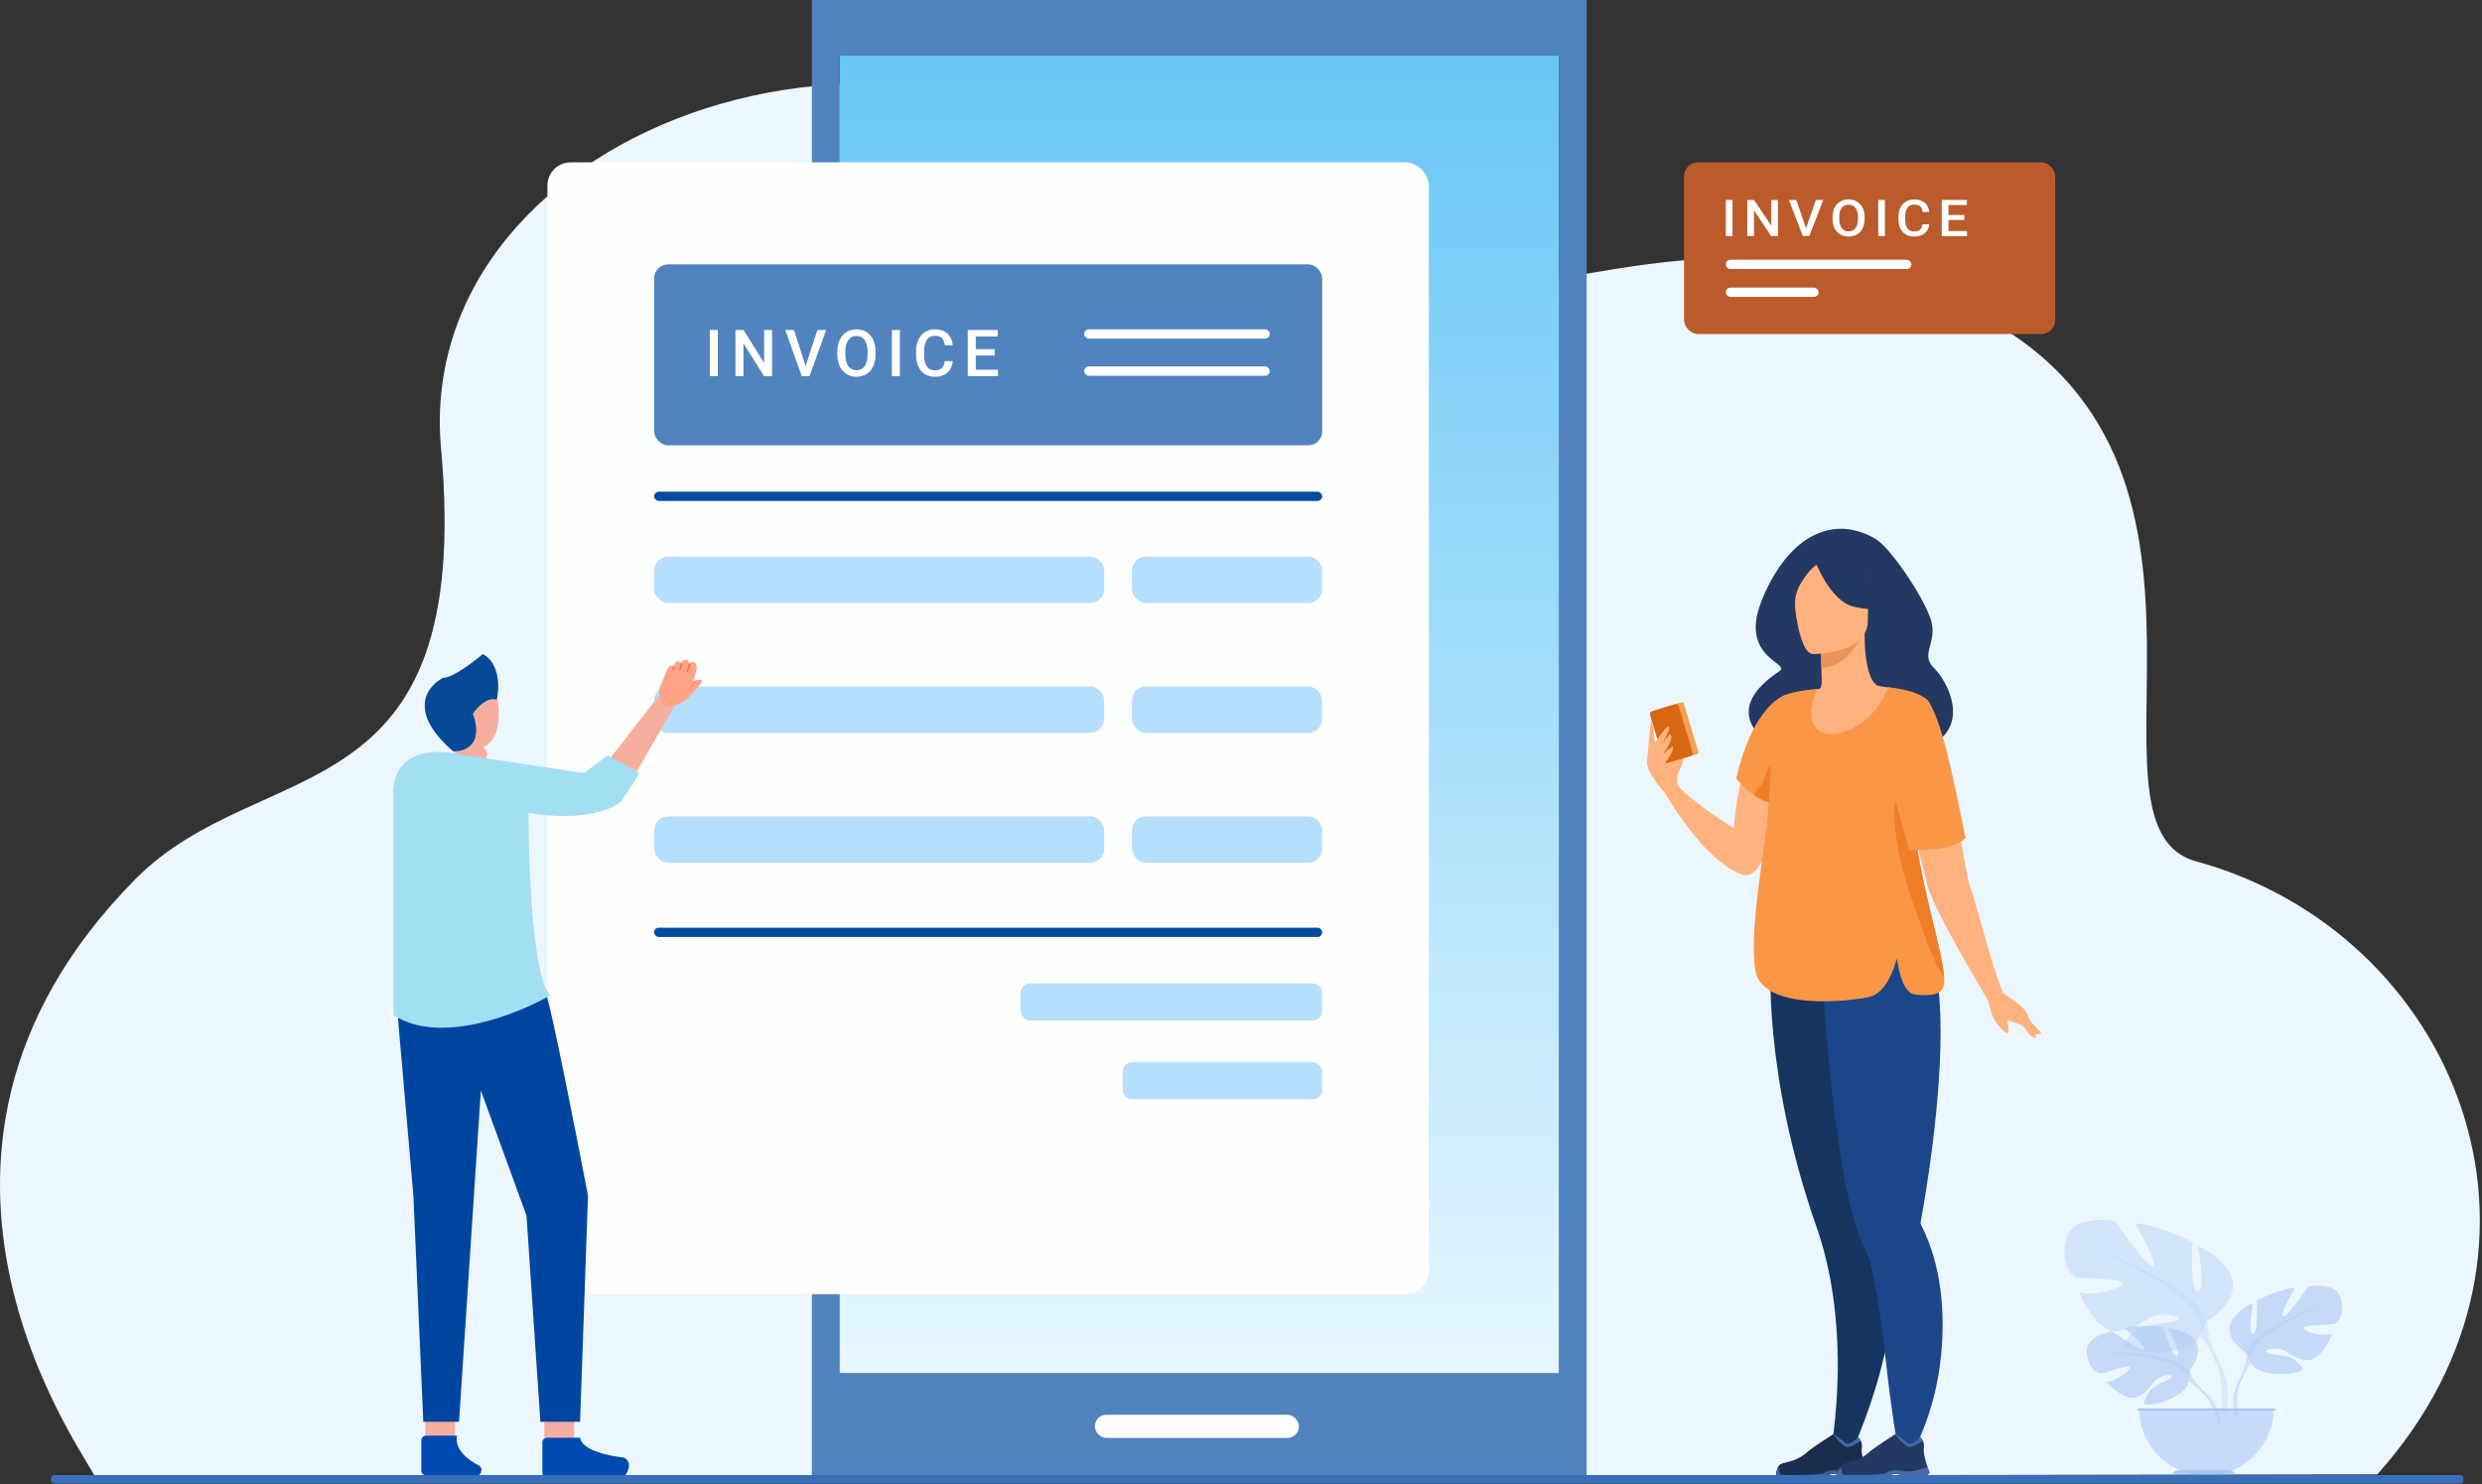 <svg width="535" height="320" viewBox="0 0 535 320" fill="none" xmlns="http://www.w3.org/2000/svg">
<rect x="0" y="0" width="535" height="320" fill="#333333" stroke="none"/>
<path d="M20.535 318.594C20.661 316.398 -31.05 250.438 29.17 189.54C56.355 162.049 102.338 176.944 95.065 96.636C88.784 27.297 197.259 -13.446 264.672 48.461C308.228 88.459 352.32 35.099 421.421 65.375C490.518 95.65 445.017 177.938 473.372 185.692C529.226 200.966 556.965 268.179 512.435 317.848L20.535 318.594Z" fill="#ECF6FF"/>
<g opacity="0.7">
<g opacity="0.7">
<path opacity="0.7" d="M471.923 295.528C471.923 295.528 475.926 290.857 472.169 287.891C472.169 287.891 469.426 286.23 467.188 286.364C467.188 286.364 470.359 291.68 469.333 292.209C468.308 292.737 466.228 286.029 466.228 286.029C466.228 286.029 459.985 285.425 457.977 286.389C457.977 286.389 463.314 290.758 462.189 291.018C461.066 291.278 455.299 286.991 455.299 286.991C455.299 286.991 449.488 287.979 449.797 291.524C450.106 295.07 452.11 296.165 452.99 296.07C453.87 295.976 459.019 294.011 459.13 294.732C459.242 295.454 456.144 297.81 453.973 297.92C453.973 297.92 458.069 302.439 460.794 301.134C463.517 299.83 463.75 297.763 465.446 296.987C467.144 296.212 468.593 296.214 467.892 297.004C467.191 297.795 464.12 298.563 463.149 300.28C462.178 301.996 461.308 303.155 464.125 302.731C466.943 302.307 471.522 300.246 471.723 297.884C471.923 295.528 471.923 295.528 471.923 295.528Z" fill="#77A4E5"/>
<g opacity="0.7">
<path opacity="0.7" d="M452.653 291.622C452.653 291.622 468.438 291.014 471.924 295.527C471.924 295.527 472.694 297.837 475.068 299.938L475.438 300.946C475.438 300.946 472.703 298.063 471.723 297.887C471.721 297.887 473.252 292.296 452.653 291.622Z" fill="#77A4E5"/>
<path opacity="0.7" d="M475.066 299.939C475.066 299.939 478.455 302.444 478.689 306.92L478.074 306.976C478.074 306.976 476.992 302.348 475.037 300.537C473.081 298.728 475.066 299.939 475.066 299.939Z" fill="#77A4E5"/>
</g>
</g>
<g opacity="0.7">
<path opacity="0.7" d="M484.267 291.706C484.267 291.706 478.654 288.562 481.274 284.296C481.274 284.296 483.37 281.676 485.615 281.002C485.615 281.002 484.418 287.363 485.615 287.513C486.813 287.664 486.438 280.328 486.438 280.328C486.438 280.328 492.35 277.483 494.671 277.708C494.671 277.708 491.004 283.921 492.202 283.77C493.399 283.62 497.516 277.333 497.516 277.333C497.516 277.333 503.579 276.209 504.552 279.802C505.525 283.395 503.954 285.191 503.055 285.415C502.156 285.64 496.393 285.566 496.543 286.314C496.693 287.062 500.585 288.26 502.756 287.586C502.756 287.586 500.361 293.498 497.217 293.199C494.073 292.9 493.1 290.954 491.154 290.804C489.208 290.654 487.786 291.179 488.759 291.703C489.732 292.226 493.026 291.875 494.597 293.211C496.17 294.547 497.442 295.37 494.523 295.97C491.604 296.568 486.364 296.194 485.316 293.949C484.267 291.706 484.267 291.706 484.267 291.706Z" fill="#77A4E5"/>
<g opacity="0.7">
<path opacity="0.7" d="M501.781 280.927C501.781 280.927 486.063 286.017 484.266 291.706C484.266 291.706 484.34 294.252 482.769 297.171V298.294C482.769 298.294 484.416 294.476 485.315 293.953C485.315 293.951 481.798 289.012 501.781 280.927Z" fill="#77A4E5"/>
<path opacity="0.7" d="M482.77 297.169C482.77 297.169 480.346 300.85 481.728 305.331L482.351 305.164C482.351 305.164 481.747 300.228 483.014 297.747C484.282 295.264 482.77 297.169 482.77 297.169Z" fill="#77A4E5"/>
</g>
</g>
<g opacity="0.7">
<path opacity="0.7" d="M475.789 284.737C475.789 284.737 484.183 280.036 480.265 273.656C480.265 273.656 477.132 269.738 473.774 268.732C473.774 268.732 475.564 278.245 473.774 278.47C471.983 278.693 472.542 267.725 472.542 267.725C472.542 267.725 463.701 263.471 460.231 263.807C460.231 263.807 465.716 273.097 463.925 272.874C462.135 272.651 455.979 263.248 455.979 263.248C455.979 263.248 446.913 261.569 445.459 266.943C444.004 272.314 446.354 275.002 447.697 275.336C449.04 275.673 457.658 275.561 457.435 276.679C457.211 277.799 451.391 279.59 448.145 278.581C448.145 278.581 451.726 287.423 456.427 286.975C461.128 286.528 462.582 283.617 465.493 283.394C468.404 283.169 470.53 283.953 469.074 284.737C467.62 285.521 462.694 284.994 460.344 286.992C457.995 288.99 456.091 290.222 460.456 291.117C464.821 292.012 472.655 291.453 474.223 288.095C475.789 284.737 475.789 284.737 475.789 284.737Z" fill="#9FC1F4"/>
<g opacity="0.7">
<path opacity="0.7" d="M449.597 268.62C449.597 268.62 473.101 276.232 475.787 284.737C475.787 284.737 475.675 288.543 478.025 292.908V294.587C478.025 294.587 475.562 288.879 474.219 288.095C474.221 288.095 479.481 280.708 449.597 268.62Z" fill="#9FC1F4"/>
<path opacity="0.7" d="M478.026 292.908C478.026 292.908 481.651 298.413 479.584 305.112L478.651 304.862C478.651 304.862 479.557 297.482 477.66 293.771C475.764 290.058 478.026 292.908 478.026 292.908Z" fill="#9FC1F4"/>
</g>
</g>
<path opacity="0.7" d="M475.586 318.143C467.581 318.143 461.091 311.653 461.091 303.647H490.082C490.082 311.653 483.592 318.143 475.586 318.143Z" fill="#9FC1F4"/>
<path opacity="0.7" d="M460.762 304.094H490.558V303.649H460.762V304.094Z" fill="#77A4E5"/>
<path opacity="0.7" d="M481.776 318.144H468.204C468.204 317.502 468.725 316.981 469.367 316.981H480.613C481.255 316.98 481.776 317.502 481.776 318.144Z" fill="#77A4E5"/>
</g>
<rect x="181" y="12" width="155" height="284" fill="url(#paint0_linear_2599_1224)"/>
<path fill-rule="evenodd" clip-rule="evenodd" d="M342 0H175V318H342V0ZM336 12H181V296H336V12Z" fill="#5183BF"/>
<rect x="118" y="35" width="190" height="244" rx="5" fill="#FDFFFC"/>
<rect x="141" y="57" width="144" height="39" rx="3" fill="#5183BF"/>
<rect x="141" y="120" width="97" height="10" rx="3" fill="#B5DEFF"/>
<rect x="141" y="148" width="97" height="10" rx="3" fill="#B5DEFF"/>
<rect x="141" y="176" width="97" height="10" rx="3" fill="#B5DEFF"/>
<rect x="244" y="120" width="41" height="10" rx="3" fill="#B5DEFF"/>
<rect x="244" y="148" width="41" height="10" rx="3" fill="#B5DEFF"/>
<rect x="244" y="176" width="41" height="10" rx="3" fill="#B5DEFF"/>
<rect x="220" y="212" width="65" height="8" rx="2" fill="#B5DEFF"/>
<rect x="242" y="229" width="43" height="8" rx="2" fill="#B5DEFF"/>
<rect x="141" y="106" width="144" height="2" rx="1" fill="#034BA0"/>
<rect x="141" y="200" width="144" height="2" rx="1" fill="#034BA0"/>
<rect x="363" y="35" width="80" height="37" rx="3" fill="#BB5B2C"/>
<rect x="233.695" y="71" width="40" height="2" rx="1" fill="white"/>
<rect x="233.695" y="79" width="40" height="2" rx="1" fill="white"/>
<path d="M154.723 81.09H153V71.137H154.723V81.09Z" fill="white"/>
<path d="M166.424 81.09H164.695L160.258 74.028V81.09H158.529V71.137H160.258L164.708 78.226V71.137H166.424V81.09Z" fill="white"/>
<path d="M173.655 78.923L176.184 71.137H178.085L174.503 81.09H172.828L169.259 71.137H171.153L173.655 78.923Z" fill="white"/>
<path d="M188.74 76.373C188.74 77.348 188.572 78.205 188.234 78.943C187.897 79.677 187.414 80.242 186.785 80.639C186.161 81.031 185.441 81.227 184.625 81.227C183.818 81.227 183.098 81.031 182.465 80.639C181.836 80.242 181.348 79.679 181.002 78.95C180.66 78.221 180.487 77.38 180.482 76.428V75.867C180.482 74.897 180.653 74.04 180.995 73.297C181.341 72.554 181.827 71.987 182.451 71.595C183.08 71.198 183.8 71 184.611 71C185.422 71 186.14 71.196 186.765 71.588C187.394 71.975 187.879 72.536 188.221 73.269C188.562 73.999 188.736 74.849 188.74 75.819V76.373ZM187.011 75.853C187.011 74.751 186.801 73.905 186.382 73.317C185.967 72.73 185.377 72.436 184.611 72.436C183.864 72.436 183.278 72.73 182.854 73.317C182.435 73.901 182.221 74.728 182.212 75.799V76.373C182.212 77.467 182.424 78.312 182.848 78.909C183.276 79.506 183.868 79.805 184.625 79.805C185.391 79.805 185.978 79.513 186.389 78.93C186.803 78.346 187.011 77.494 187.011 76.373V75.853Z" fill="white"/>
<path d="M193.968 81.09H192.245V71.137H193.968V81.09Z" fill="white"/>
<path d="M205.369 77.85C205.268 78.912 204.877 79.741 204.193 80.338C203.509 80.93 202.6 81.227 201.465 81.227C200.672 81.227 199.973 81.04 199.367 80.666C198.765 80.288 198.3 79.752 197.972 79.06C197.644 78.367 197.473 77.562 197.46 76.647V75.717C197.46 74.778 197.626 73.951 197.959 73.235C198.291 72.52 198.768 71.968 199.387 71.581C200.012 71.194 200.732 71 201.547 71C202.646 71 203.53 71.299 204.2 71.895C204.87 72.493 205.259 73.336 205.369 74.425H203.646C203.564 73.709 203.354 73.194 203.017 72.88C202.685 72.561 202.195 72.401 201.547 72.401C200.796 72.401 200.217 72.677 199.811 73.228C199.41 73.775 199.205 74.58 199.196 75.642V76.523C199.196 77.599 199.387 78.419 199.77 78.984C200.157 79.549 200.723 79.832 201.465 79.832C202.144 79.832 202.655 79.679 202.997 79.374C203.338 79.069 203.555 78.561 203.646 77.85H205.369Z" fill="white"/>
<path d="M214.418 76.647H210.33V79.709H215.108V81.09H208.601V71.137H215.06V72.531H210.33V75.279H214.418V76.647Z" fill="white"/>
<rect x="372" y="56" width="40" height="2" rx="1" fill="white"/>
<rect x="372" y="62" width="20" height="2" rx="1" fill="white"/>
<path d="M373.442 50.893H372V43.107H373.442V50.893Z" fill="white"/>
<path d="M383.239 50.893H381.791L378.077 45.369V50.893H376.629V43.107H378.077L381.803 48.652V43.107H383.239V50.893Z" fill="white"/>
<path d="M389.293 49.198L391.411 43.107H393.002L390.003 50.893H388.601L385.613 43.107H387.199L389.293 49.198Z" fill="white"/>
<path d="M401.923 47.203C401.923 47.966 401.782 48.636 401.5 49.214C401.217 49.788 400.813 50.23 400.286 50.54C399.764 50.847 399.161 51 398.478 51C397.803 51 397.2 50.847 396.669 50.54C396.143 50.23 395.734 49.79 395.445 49.219C395.158 48.649 395.013 47.991 395.01 47.246V46.807C395.01 46.048 395.153 45.378 395.439 44.797C395.729 44.216 396.135 43.772 396.658 43.465C397.184 43.155 397.787 43 398.466 43C399.146 43 399.747 43.153 400.269 43.46C400.796 43.763 401.202 44.201 401.488 44.775C401.775 45.346 401.92 46.011 401.923 46.77V47.203ZM400.475 46.797C400.475 45.934 400.3 45.273 399.949 44.813C399.602 44.353 399.107 44.123 398.466 44.123C397.841 44.123 397.35 44.353 396.996 44.813C396.645 45.269 396.465 45.916 396.458 46.754V47.203C396.458 48.059 396.635 48.72 396.99 49.187C397.348 49.654 397.845 49.888 398.478 49.888C399.119 49.888 399.611 49.66 399.955 49.203C400.302 48.747 400.475 48.08 400.475 47.203V46.797Z" fill="white"/>
<path d="M406.3 50.893H404.858V43.107H406.3V50.893Z" fill="white"/>
<path d="M415.846 48.358C415.762 49.189 415.433 49.838 414.861 50.305C414.289 50.768 413.528 51 412.578 51C411.914 51 411.328 50.854 410.82 50.562C410.317 50.266 409.928 49.847 409.653 49.305C409.378 48.763 409.235 48.134 409.224 47.417V46.69C409.224 45.955 409.363 45.308 409.641 44.749C409.92 44.189 410.319 43.758 410.838 43.455C411.36 43.151 411.963 43 412.646 43C413.566 43 414.306 43.233 414.867 43.7C415.428 44.168 415.754 44.827 415.846 45.679H414.403C414.335 45.119 414.159 44.717 413.877 44.471C413.598 44.221 413.188 44.096 412.646 44.096C412.017 44.096 411.532 44.312 411.192 44.743C410.857 45.171 410.685 45.8 410.677 46.631V47.321C410.677 48.162 410.838 48.804 411.158 49.246C411.482 49.688 411.956 49.909 412.578 49.909C413.146 49.909 413.573 49.79 413.86 49.551C414.146 49.312 414.327 48.914 414.403 48.358H415.846Z" fill="white"/>
<path d="M423.422 47.417H419.999V49.813H424V50.893H418.551V43.107H423.96V44.198H419.999V46.348H423.422V47.417Z" fill="white"/>
<rect x="236" y="305" width="44" height="5" rx="2.5" fill="white"/>
<path d="M136.583 167.518L131.022 164.096L142.998 148.699L146.42 150.41L136.583 167.518Z" fill="#F6AE9F"/>
<path d="M91.673 309.946V306.096H98.089V309.946H91.673Z" fill="#F6AE9F"/>
<path d="M117.336 309.946V306.096H123.751V309.946H117.336Z" fill="#F6AE9F"/>
<path d="M89.107 257.765L85.685 218.416C92.528 222.522 109.922 217.56 117.763 214.566C118.79 216.961 124.179 244.363 126.745 257.765L125.034 306.524H116.48L113.486 262.042L103.649 235.096L98.944 306.524H91.245L89.107 257.765Z" fill="#0046A0"/>
<path d="M104.077 161.102C108.183 159.392 107.783 152.976 107.071 149.982L104.077 146.56L95.95 149.982L97.233 161.102L99.372 164.096H104.077C105.787 162.728 104.789 161.53 104.077 161.102Z" fill="#F6AE9F"/>
<path d="M95.522 146.133C97.575 146.133 102.08 142.711 104.076 141C107.84 143.053 107.641 148.414 107.071 150.837C105.018 150.153 102.793 152.548 101.938 153.831C104.333 160.675 100.085 162.1 97.661 161.958C87.738 153.404 92.1 147.843 95.522 146.133Z" fill="#044996"/>
<path d="M84.83 171.795V218.843C94.752 225.343 111.49 218.7 118.619 214.566C114.855 211.145 113.914 186.908 113.914 175.217C125.89 177.27 132.306 174.361 134.016 172.651L137.866 166.663L131.022 162.813L125.89 166.663L100.227 162.813C86.54 159.733 84.259 167.517 84.83 171.795Z" fill="#A2DFF2"/>
<path d="M90.818 317.072V310.518C90.818 309.966 91.265 309.518 91.818 309.518H98.516C97.832 312.598 101.368 315.078 103.221 315.934C104.248 316.618 103.649 317.645 103.221 318.072H91.818C91.265 318.072 90.818 317.625 90.818 317.072Z" fill="#0148B0"/>
<path d="M116.908 317.5V310.946C116.908 310.394 117.356 309.946 117.908 309.946H125.034C125.377 312.683 131.45 313.938 134.444 314.223C136.497 315.249 135.299 317.502 134.444 318.5H117.908C117.356 318.5 116.908 318.052 116.908 317.5Z" fill="#0148B0"/>
<path d="M148.591 143.374C148.608 142.809 148.476 142.243 147.768 142.265C147.129 142.195 146.956 142.741 146.895 143.314C146.88 142.952 146.756 142.645 146.327 142.613C145.568 142.469 145.286 143.14 145.233 143.766C145.105 143.161 144.121 143.505 143.851 144.269L142.17 148.336C141.784 149.204 142.425 151.041 142.615 151.631C142.654 151.755 142.732 151.861 142.842 151.93C144.084 152.72 146.529 151.983 148.173 150.599C148.173 150.599 150.485 148.249 151.108 147.312C151.174 147.211 151.24 147.109 151.269 146.99C151.3 146.873 151.286 146.739 151.208 146.646C151.108 146.524 150.929 146.506 150.774 146.514C150.286 146.538 149.831 146.735 149.38 146.93C149.508 146.525 149.647 146.091 149.804 145.619C150.067 144.599 150.705 142.972 149.352 142.708C148.881 142.655 148.678 142.985 148.591 143.374Z" fill="#FFA386"/>
<path opacity="0.36" d="M149.385 146.927L148.478 149.138C148.478 149.138 150.09 147.021 150.217 146.61L149.385 146.927Z" fill="#FF6A48"/>
<path d="M148.063 144.802C148.044 144.767 148.039 144.725 148.051 144.684C148.217 144.176 148.48 143.311 148.486 143.156C148.489 143.071 148.561 143.005 148.643 143.009C148.727 143.012 148.793 143.084 148.789 143.165C148.78 143.405 148.413 144.547 148.339 144.774C148.313 144.854 148.225 144.898 148.146 144.871C148.113 144.861 148.08 144.834 148.063 144.802Z" fill="#FF6A48"/>
<path d="M146.403 144.506C146.384 144.471 146.379 144.429 146.391 144.387L146.77 143.146C146.796 143.066 146.879 143.021 146.96 143.043C147.04 143.07 147.085 143.153 147.062 143.234L146.684 144.475C146.658 144.555 146.575 144.6 146.494 144.578C146.454 144.568 146.422 144.54 146.403 144.506Z" fill="#FF6A48"/>
<path d="M144.912 144.51C144.893 144.475 144.889 144.436 144.899 144.396L145.087 143.724C145.109 143.643 145.194 143.597 145.275 143.619C145.357 143.641 145.403 143.727 145.381 143.808L145.193 144.48C145.171 144.561 145.085 144.607 145.004 144.585C144.963 144.573 144.931 144.545 144.912 144.51Z" fill="#FF6A48"/>
<path d="M397.322 114.005C397.322 114.005 400.837 114.005 404.493 116.331C407.362 118.168 413.833 127.403 415.967 132.913C418.101 138.423 413.658 140.801 416.824 143.95C419.973 147.063 424.258 155.879 416.982 160.199C412.871 162.648 405.542 155.092 400.837 154.025C396.132 152.958 383.556 162.648 380.25 159.604C376.945 156.561 373.621 151.314 383.574 144.684C386.145 142.97 374.828 141.903 379.673 129.625C383.014 121.176 388.943 113.778 397.322 114.005Z" fill="#233862"/>
<path d="M361.57 167.127C361.57 167.004 363.389 163.261 362.812 162.964C362.235 162.684 361.203 162.719 361.081 163.384C360.941 164.031 361.57 167.127 361.57 167.127Z" fill="#FFB27D"/>
<path d="M388.611 120.546C388.611 120.546 397.479 111.608 403.111 119.776C403.111 119.776 406.592 118.762 408.096 125.915C409.653 133.209 407.274 137.669 404.773 136.288C403.164 135.413 401.957 138.229 401.957 138.229L388.611 120.546Z" fill="#233862"/>
<path d="M375.441 188.517C366.993 185.403 358.859 170.938 358.859 170.938L361.518 169.067C363.739 172.32 373.727 178.547 373.727 178.547C373.954 175.818 374.286 173.334 374.689 171.078C377.452 155.791 383.801 151.261 385.498 150.299C385.778 150.141 385.935 150.089 385.935 150.089C385.935 150.089 385.935 150.194 385.918 150.421C385.9 150.876 385.848 151.803 385.743 153.08C385.078 162.542 382.49 191.123 375.441 188.517Z" fill="#FFB27D"/>
<path d="M416.283 204.119C412.102 194.761 410.108 192.102 410.038 189.164C409.986 186.838 411.14 184.319 413.362 178.162C413.886 176.71 414.254 175.224 414.481 173.702C416.248 161.825 409.339 148.812 405.071 147.938C403.217 147.5 401.905 143.495 401.922 136.568L401.38 136.673L392.39 138.457C392.39 138.457 392.6 141.291 392.6 143.95C392.6 146.171 392.985 148.515 391.97 148.55C391.323 148.602 390.938 148.655 390.938 148.655C390.938 148.655 383.434 159.062 382.805 168.752C382.175 178.442 388.804 182.64 382.752 202.002C376.578 221.75 418.591 209.296 416.283 204.119Z" fill="#FFB27D"/>
<path d="M392.389 138.459C392.389 138.459 392.599 141.292 392.599 143.951C397.637 143.811 400.295 139.211 401.38 136.675L392.389 138.459Z" fill="#E8945B"/>
<path d="M402.307 135.711C402.307 135.711 404.948 131.548 405.578 127.98C406.033 125.444 404.738 116.016 395.258 117.363C395.258 117.363 392.512 117.643 389.923 119.375C387.859 120.756 384.903 123.765 388.209 131.986L389.066 134.767L402.307 135.711Z" fill="#233862"/>
<path d="M390.71 140.993C390.71 140.993 402.622 141.185 402.622 133.769C402.622 126.353 404.178 121.385 396.57 120.948C388.961 120.511 387.492 123.344 386.88 125.811C386.285 128.277 387.614 140.748 390.71 140.993Z" fill="#FFB27D"/>
<path d="M391.148 120.757C391.148 120.757 394.401 129.45 399.403 130.744C404.406 132.039 406.575 130.692 406.575 130.692C406.575 130.692 402.744 127.648 401.94 122.331C401.957 122.331 393.614 116.629 391.148 120.757Z" fill="#233862"/>
<path d="M391.952 121.474C391.952 121.474 390.308 122.454 388.944 124.553C387.859 126.214 386.775 127.684 386.932 130.954C386.932 130.954 384.484 125.043 387.23 121.702C390.168 118.134 391.952 121.474 391.952 121.474Z" fill="#233862"/>
<path d="M405.735 293.954C402.744 305.865 398.232 314.996 398.232 314.996L394.314 314.716C394.314 314.716 396.238 305.551 396.133 293.184C396.063 284.526 394.978 274.312 391.568 264.552C379.814 231.004 381.72 206.586 381.72 206.586L403.811 209.175L404.843 209.297C404.931 219.442 405.193 233.208 405.421 243.982C405.631 253.672 405.805 260.931 405.805 260.931C410.038 270.079 408.499 282.987 405.735 293.954Z" fill="#163560"/>
<path d="M431.762 214.053L428.194 215.12C428.194 215.12 416.405 195.565 415.338 190.475C414.988 188.814 414.131 185.508 413.134 181.782C411.07 174.086 408.394 164.676 408.394 164.676L407.519 160.863L404.511 147.867C404.511 147.867 410.266 148.462 413.624 149.861C414.743 150.333 415.583 150.875 415.88 151.523C418.346 156.945 420.813 170.658 422.544 180.435C423.506 185.875 424.241 190.108 424.626 191C425.693 193.519 428.963 207.267 431.762 214.053Z" fill="#FFB27D"/>
<path d="M418.416 292.048C417.139 305.603 411.56 314.366 411.56 314.366L409.688 315.731C409.688 315.731 407.921 306.181 406.662 294.811C405.473 284.019 403.828 272.58 401.974 269.1C394.611 255.264 392.389 203.053 392.389 203.053L414.778 201.934C417.034 205.712 418.014 211.939 418.241 218.988C418.836 236.811 414.638 260.057 414.008 263.415C413.956 263.677 414.043 263.922 414.148 264.167C418.608 273 419.256 283.092 418.416 292.048Z" fill="#1C468A"/>
<path d="M419.081 210.871C419.116 211.624 419.081 212.236 418.941 212.656C418.469 214.16 416.825 214.842 412.872 214.422C410.458 214.177 409.374 210.119 408.902 206.656C407.45 211.606 405.421 214.387 402.78 214.964C398.949 215.821 379.604 218.165 378.327 208.965C376.928 198.855 381.108 180.944 381.336 171.272C380.758 167.843 380.566 164.87 380.636 162.316C380.793 155.442 383.015 151.437 384.571 149.88C387.318 148.831 391.673 148.516 391.655 148.551C391.323 149.128 390.221 152.521 390.396 154.253C390.973 159.623 396.518 159.045 401.38 155.792C404.984 153.396 407.013 148.166 407.013 148.166C407.013 148.166 414.201 148.743 415.88 151.507C419.099 156.772 421.618 170.782 423.647 180.612C418.749 183.306 414.481 182.501 413.152 182.151C414.901 193.538 418.836 205.712 419.081 210.871Z" fill="#F99746"/>
<path d="M361.518 169.066C361.518 168.698 361.832 163.381 360.888 162.262C359.943 161.142 358.002 159.551 357.407 159.603C356.795 159.656 354.416 162.804 355.133 165.235C355.851 167.649 358.859 170.937 358.859 170.937L361.518 169.066Z" fill="#FFB27D"/>
<path d="M365.855 162.559L360.345 164.203C360.17 164.256 359.978 164.151 359.908 163.976L356.759 153.464C356.707 153.289 356.812 153.097 356.987 153.027L362.496 151.382C362.671 151.33 362.864 151.435 362.934 151.61L366.082 162.122C366.134 162.314 366.03 162.507 365.855 162.559Z" fill="#F1A34F"/>
<path d="M364.421 162.995L359.418 164.5C359.086 164.604 358.754 164.412 358.649 164.08L355.658 154.092C355.553 153.76 355.745 153.428 356.078 153.323L361.08 151.819C361.412 151.714 361.745 151.906 361.85 152.238L364.841 162.226C364.928 162.558 364.753 162.89 364.421 162.995Z" fill="#D86713"/>
<path d="M400.488 318.301H397.987C397.148 318.161 396.535 317.934 395.661 317.811C394.349 317.637 393.754 318.179 393.632 318.301C393.614 318.319 393.614 318.319 393.614 318.319H382.962C382.7 317.934 382.945 317.042 383.207 316.395C383.382 315.957 383.749 315.608 384.204 315.485C385.341 315.153 387.562 314.873 389.591 313.019C390.746 311.987 395.136 309.206 395.136 309.206H395.153C395.258 309.206 395.713 309.346 397.707 311.042C398.739 311.917 400.506 309.818 400.506 309.818C400.506 309.818 400.838 310.098 401.083 310.605C401.275 311.007 401.433 311.567 401.31 312.232C401.153 313.194 401.66 314.978 402.08 316.185C402.325 316.919 402.535 317.427 402.535 317.427C402.535 317.427 402.657 318.021 400.488 318.301Z" fill="#1A2D4C"/>
<path d="M401.083 310.588C400.489 311.007 399.229 311.847 398.39 311.952C397.253 312.092 395.136 309.206 395.136 309.206H395.154C395.259 309.206 395.714 309.346 397.708 311.042C398.74 311.917 400.506 309.818 400.506 309.818C400.506 309.818 400.838 310.08 401.083 310.588Z" fill="#466AA5"/>
<path d="M400.488 318.3H397.987C397.148 318.16 396.535 317.933 395.661 317.811C394.349 317.636 393.754 318.178 393.632 318.3C393.614 318.318 393.614 318.318 393.614 318.318H382.962C382.7 317.933 382.945 317.041 383.207 316.394C383.522 316.114 383.627 317.636 383.802 317.881C383.977 318.126 392.495 317.968 392.985 317.618C393.474 317.268 394.944 316.639 397.008 317.129C398.792 317.548 401.433 316.464 402.08 316.167C402.325 316.901 402.535 317.408 402.535 317.408C402.535 317.408 402.657 318.021 400.488 318.3Z" fill="#3B6096"/>
<path d="M413.868 318.301H411.367C410.527 318.161 409.915 317.934 409.041 317.811C407.729 317.637 407.134 318.179 407.012 318.301C406.994 318.319 406.994 318.319 406.994 318.319H396.342C396.08 317.934 396.325 317.042 396.587 316.395C396.762 315.957 397.129 315.608 397.584 315.485C398.721 315.153 400.942 314.873 402.971 313.019C404.126 311.987 408.516 309.206 408.516 309.206H408.533C408.638 309.206 409.093 309.346 411.087 311.042C412.119 311.917 413.886 309.818 413.886 309.818C413.886 309.818 414.218 310.098 414.463 310.605C414.655 311.007 414.813 311.567 414.69 312.232C414.533 313.194 415.04 314.978 415.46 316.185C415.705 316.919 415.915 317.427 415.915 317.427C415.915 317.427 416.02 318.021 413.868 318.301Z" fill="#233862"/>
<path d="M414.463 310.588C413.869 311.007 412.609 311.847 411.77 311.952C410.633 312.092 408.516 309.206 408.516 309.206H408.534C408.639 309.206 409.094 309.346 411.088 311.042C412.12 311.917 413.886 309.818 413.886 309.818C413.886 309.818 414.218 310.08 414.463 310.588Z" fill="#466AA5"/>
<path d="M413.868 318.3H411.367C410.527 318.16 409.915 317.933 409.041 317.811C407.729 317.636 407.134 318.178 407.012 318.3C406.994 318.318 406.994 318.318 406.994 318.318H396.342C396.08 317.933 396.325 317.041 396.587 316.394C396.902 316.114 397.007 317.636 397.182 317.881C397.357 318.126 405.875 317.968 406.365 317.618C406.854 317.268 408.324 316.639 410.387 317.129C412.172 317.548 414.813 316.464 415.46 316.167C415.705 316.901 415.915 317.408 415.915 317.408C415.915 317.408 416.02 318.021 413.868 318.3Z" fill="#466AA5"/>
<path d="M419.08 210.871C416.369 206.586 414.778 201.409 412.644 195.479C407.169 180.192 407.991 171.849 409.32 171.534C410.65 171.219 413.151 182.186 413.151 182.186C414.9 193.538 418.835 205.712 419.08 210.871Z" fill="#EF7E29"/>
<path d="M382.524 173.142C382.087 173.125 381.684 173.055 381.265 172.95C381.177 172.932 381.072 172.897 380.985 172.88C379.9 172.565 378.921 172.023 378.081 171.428C376.262 170.134 374.251 167.895 374.251 167.895C377.801 152.118 384.553 149.932 384.553 149.932C384.553 149.932 386.722 173.37 382.524 173.142Z" fill="#F99746"/>
<path d="M356.812 160.024C356.812 160.024 359.104 156.49 359.663 156.683C360.468 156.963 357.582 161.44 357.582 161.44C357.582 161.44 359.716 158.1 360.048 158.345C360.8 158.922 359.593 161.021 358.404 162.63C358.404 162.63 360.555 160.671 360.625 161.021C360.87 162.263 358.264 165.271 358.264 165.271L356.812 161.948V160.024Z" fill="#FFB27D"/>
<path d="M355.099 163.295C355.204 162.858 355.763 154.427 356.008 155.232C356.253 156.036 356.813 160.444 356.813 160.444L355.099 163.295Z" fill="#FFB27D"/>
<path d="M407.117 167.283L411.508 183.217C411.508 183.217 420.638 183.847 423.664 180.664L418.137 166.479L407.117 167.283Z" fill="#F99746"/>
<path d="M381.266 172.949C381.178 172.932 381.073 172.897 380.986 172.879C379.901 172.565 378.922 172.022 378.082 171.428C378.292 170.938 378.642 170.361 379.167 169.871C380.234 168.874 381.126 164.816 381.493 165.148C381.878 165.481 381.266 172.949 381.266 172.949Z" fill="#EF7E29"/>
<path d="M431.761 214.056C431.761 214.056 436.082 216.925 436.729 218.132C437.394 219.338 438.933 223.781 438.933 223.781C438.933 223.781 437.831 223.939 436.729 222.032C435.627 220.108 432.006 220.283 430.799 219.234C429.593 218.184 428.193 215.141 428.193 215.141L431.761 214.056Z" fill="#FFB27D"/>
<path d="M428.647 216.085C428.647 216.085 429.365 219.461 430.239 220.441C431.114 221.42 432.321 223.082 432.828 222.645C433.318 222.207 432.286 218.534 432.286 218.534L428.647 216.085Z" fill="#FFB27D"/>
<path d="M436.133 218.516C436.238 218.673 440.034 222.714 440.034 222.714C440.034 222.714 438.67 223.343 438.285 222.714C437.9 222.084 436.133 218.516 436.133 218.516Z" fill="#FFB27D"/>
<path d="M530.305 319.857H11.697C11.314 319.857 11 319.555 11 319.187V318.67C11 318.302 11.314 318 11.697 318H530.303C530.686 318 531 318.302 531 318.67V319.187C531.002 319.557 530.687 319.857 530.305 319.857Z" fill="#396EB8"/>
<defs>
<linearGradient id="paint0_linear_2599_1224" x1="259" y1="-94" x2="259" y2="296" gradientUnits="userSpaceOnUse">
<stop stop-color="#38B4F2"/>
<stop offset="1" stop-color="#E6F7FF"/>
</linearGradient>
</defs>
</svg>
